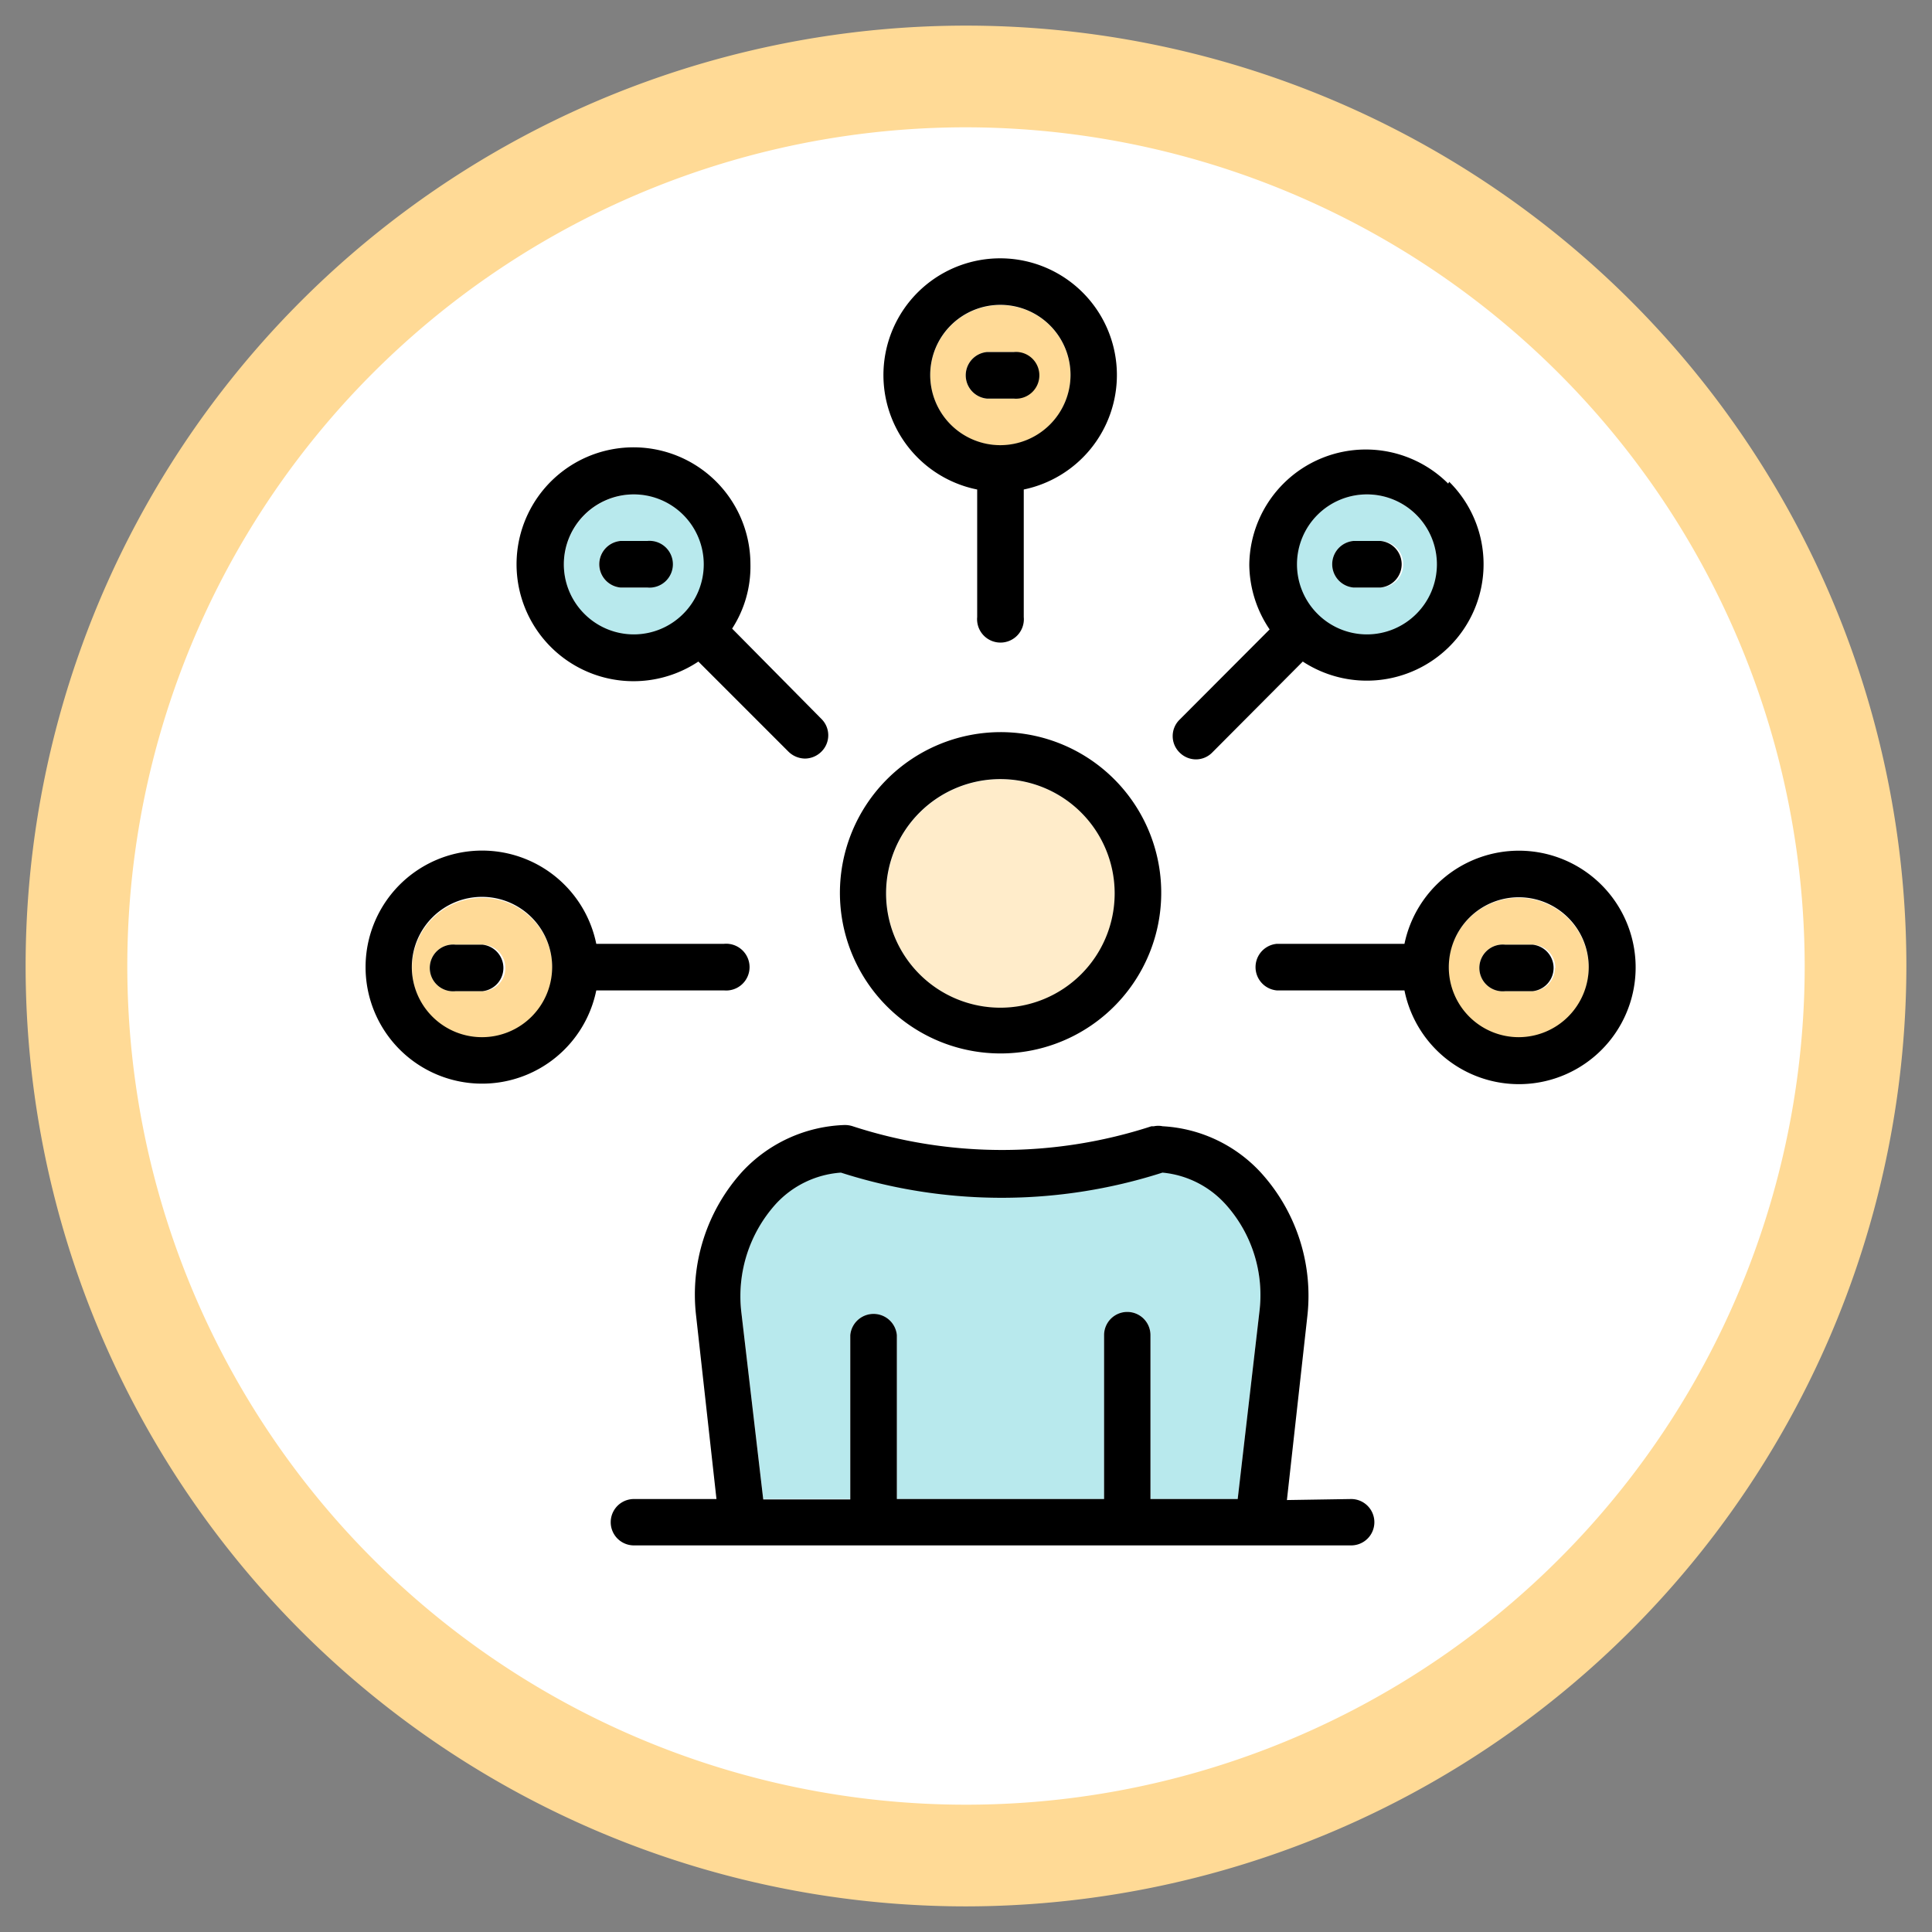 <svg id="Laag_1" data-name="Laag 1" xmlns="http://www.w3.org/2000/svg" viewBox="0 0 95 95"><rect x="0" y="0" width="95" height="95" fill="#808080" stroke="none"/><defs><style>.cls-1{fill:#fff;}.cls-2{fill:#ffda96;}.cls-3{fill:#ffda97;}.cls-4{fill:#b8e9ed;}.cls-5{fill:#ffecca;}</style></defs><path class="cls-1" d="M47.5,91.24A43.74,43.74,0,1,0,3.76,47.5,43.79,43.79,0,0,0,47.5,91.24"/><path class="cls-2" d="M47.5,93.74A46.24,46.24,0,1,1,93.74,47.5,46.29,46.29,0,0,1,47.5,93.74Zm0-87.48A41.24,41.24,0,1,0,88.74,47.5,41.29,41.29,0,0,0,47.5,6.26Z"/><path class="cls-3" d="M51,18.45a1.14,1.14,0,0,0-1.15-1.14H48.53a1.15,1.15,0,0,0,0,2.29h1.32A1.14,1.14,0,0,0,51,18.45M49.19,15a3.45,3.45,0,1,1-3.45,3.45A3.46,3.46,0,0,1,49.19,15"/><path class="cls-3" d="M24.85,47.6a1.14,1.14,0,0,0-1.14-1.15H22.39a1.15,1.15,0,1,0,0,2.29h1.32a1.14,1.14,0,0,0,1.14-1.14m-1.14-3.45a3.45,3.45,0,1,1-3.45,3.45,3.45,3.45,0,0,1,3.45-3.45"/><path class="cls-3" d="M76.48,47.6a1.14,1.14,0,0,0-1.13-1.15H74a1.15,1.15,0,1,0,0,2.29h1.33a1.14,1.14,0,0,0,1.13-1.14m-1.79-3.45a3.45,3.45,0,1,1-3.45,3.45,3.45,3.45,0,0,1,3.45-3.45"/><path class="cls-4" d="M69,27.74a1.14,1.14,0,0,0-1.13-1.14H66.55a1.15,1.15,0,0,0,0,2.29h1.33A1.13,1.13,0,0,0,69,27.74m.64-2.43a3.46,3.46,0,1,1-2.43-1,3.43,3.43,0,0,1,2.43,1"/><path class="cls-4" d="M33,27.74a1.15,1.15,0,0,0-1.15-1.14H30.5a1.15,1.15,0,0,0,0,2.29h1.33A1.14,1.14,0,0,0,33,27.74m.62-2.43a3.46,3.46,0,1,1-2.43-1,3.43,3.43,0,0,1,2.43,1"/><path class="cls-4" d="M60.23,59.18a6.66,6.66,0,0,1,1.7,5.3l-1.07,9.23H56.57V65.65a1.14,1.14,0,1,0-2.28,0v8.06H44.1V65.65a1.15,1.15,0,0,0-2.29,0v8.06H37.53l-1.08-9.23a6.77,6.77,0,0,1,1.7-5.3,4.8,4.8,0,0,1,3.2-1.54,25.87,25.87,0,0,0,15.81,0,4.77,4.77,0,0,1,3.07,1.52"/><path class="cls-5" d="M49.19,38.32a5.62,5.62,0,1,1-5.61,5.62,5.62,5.62,0,0,1,5.61-5.62"/><path d="M78.12,47.6A3.44,3.44,0,1,0,74.69,51a3.45,3.45,0,0,0,3.43-3.44m-3.43-5.73a5.74,5.74,0,1,1-5.63,6.87H62.78a1.15,1.15,0,0,1,0-2.29h6.28a5.75,5.75,0,0,1,5.63-4.58"/><path d="M75.35,46.45a1.15,1.15,0,0,1,0,2.29H74a1.15,1.15,0,1,1,0-2.29Z"/><path d="M69.65,30.18a3.44,3.44,0,1,0-4.87,0,3.43,3.43,0,0,0,4.87,0m1.61-6.49a5.71,5.71,0,0,1,0,8.11,5.75,5.75,0,0,1-7.2.73L59.61,37a1.12,1.12,0,0,1-.8.34A1.14,1.14,0,0,1,58,37a1.13,1.13,0,0,1,0-1.61l4.43-4.44a5.76,5.76,0,0,1-1-3.17,5.73,5.73,0,0,1,9.78-4"/><path d="M67.88,26.6a1.15,1.15,0,0,1,0,2.29H66.55a1.15,1.15,0,0,1,0-2.29Z"/><path d="M61.93,64.48a6.66,6.66,0,0,0-1.7-5.3,4.77,4.77,0,0,0-3.07-1.52,25.87,25.87,0,0,1-15.81,0,4.8,4.8,0,0,0-3.2,1.54,6.77,6.77,0,0,0-1.7,5.3l1.08,9.23h4.28V65.65a1.15,1.15,0,0,1,2.29,0v8.06H54.29V65.65a1.14,1.14,0,1,1,2.28,0v8.06h4.29Zm4.51,9.23a1.14,1.14,0,1,1,0,2.28H31.17a1.14,1.14,0,1,1,0-2.28h4.06l-1-9a9,9,0,0,1,2.27-7.1,7.19,7.19,0,0,1,5-2.29,1.24,1.24,0,0,1,.43.06,23.71,23.71,0,0,0,14.69,0l.12,0a1.06,1.06,0,0,1,.43,0,7.08,7.08,0,0,1,4.83,2.28,9,9,0,0,1,2.28,7.1l-1,9Z"/><path d="M54.81,43.94a5.62,5.62,0,1,0-5.62,5.61,5.62,5.62,0,0,0,5.62-5.61M49.19,36a7.9,7.9,0,1,1-7.89,7.9A7.91,7.91,0,0,1,49.19,36"/><path d="M52.64,18.45a3.45,3.45,0,1,0-3.45,3.44,3.46,3.46,0,0,0,3.45-3.44m2.28,0a5.75,5.75,0,0,1-4.58,5.62v6.27a1.15,1.15,0,1,1-2.29,0V24.07a5.74,5.74,0,1,1,6.87-5.62"/><path d="M49.85,17.31a1.15,1.15,0,1,1,0,2.29H48.53a1.15,1.15,0,0,1,0-2.29Z"/><path d="M33.6,30.18a3.44,3.44,0,1,0-4.87,0,3.43,3.43,0,0,0,4.87,0m6.79,5.17a1.13,1.13,0,0,1,0,1.61,1.16,1.16,0,0,1-.8.34,1.18,1.18,0,0,1-.82-.34l-4.43-4.43a5.75,5.75,0,1,1,2.56-4.79A5.6,5.6,0,0,1,36,30.91Z"/><path d="M27.15,47.6A3.45,3.45,0,1,0,23.71,51a3.45,3.45,0,0,0,3.44-3.44m8.45-1.15a1.15,1.15,0,1,1,0,2.29H29.32a5.73,5.73,0,1,1,0-2.29Z"/><path d="M31.83,26.6a1.15,1.15,0,1,1,0,2.29H30.51a1.15,1.15,0,0,1,0-2.29Z"/><path d="M23.71,46.45a1.15,1.15,0,0,1,0,2.29H22.39a1.15,1.15,0,1,1,0-2.29Z"/></svg>